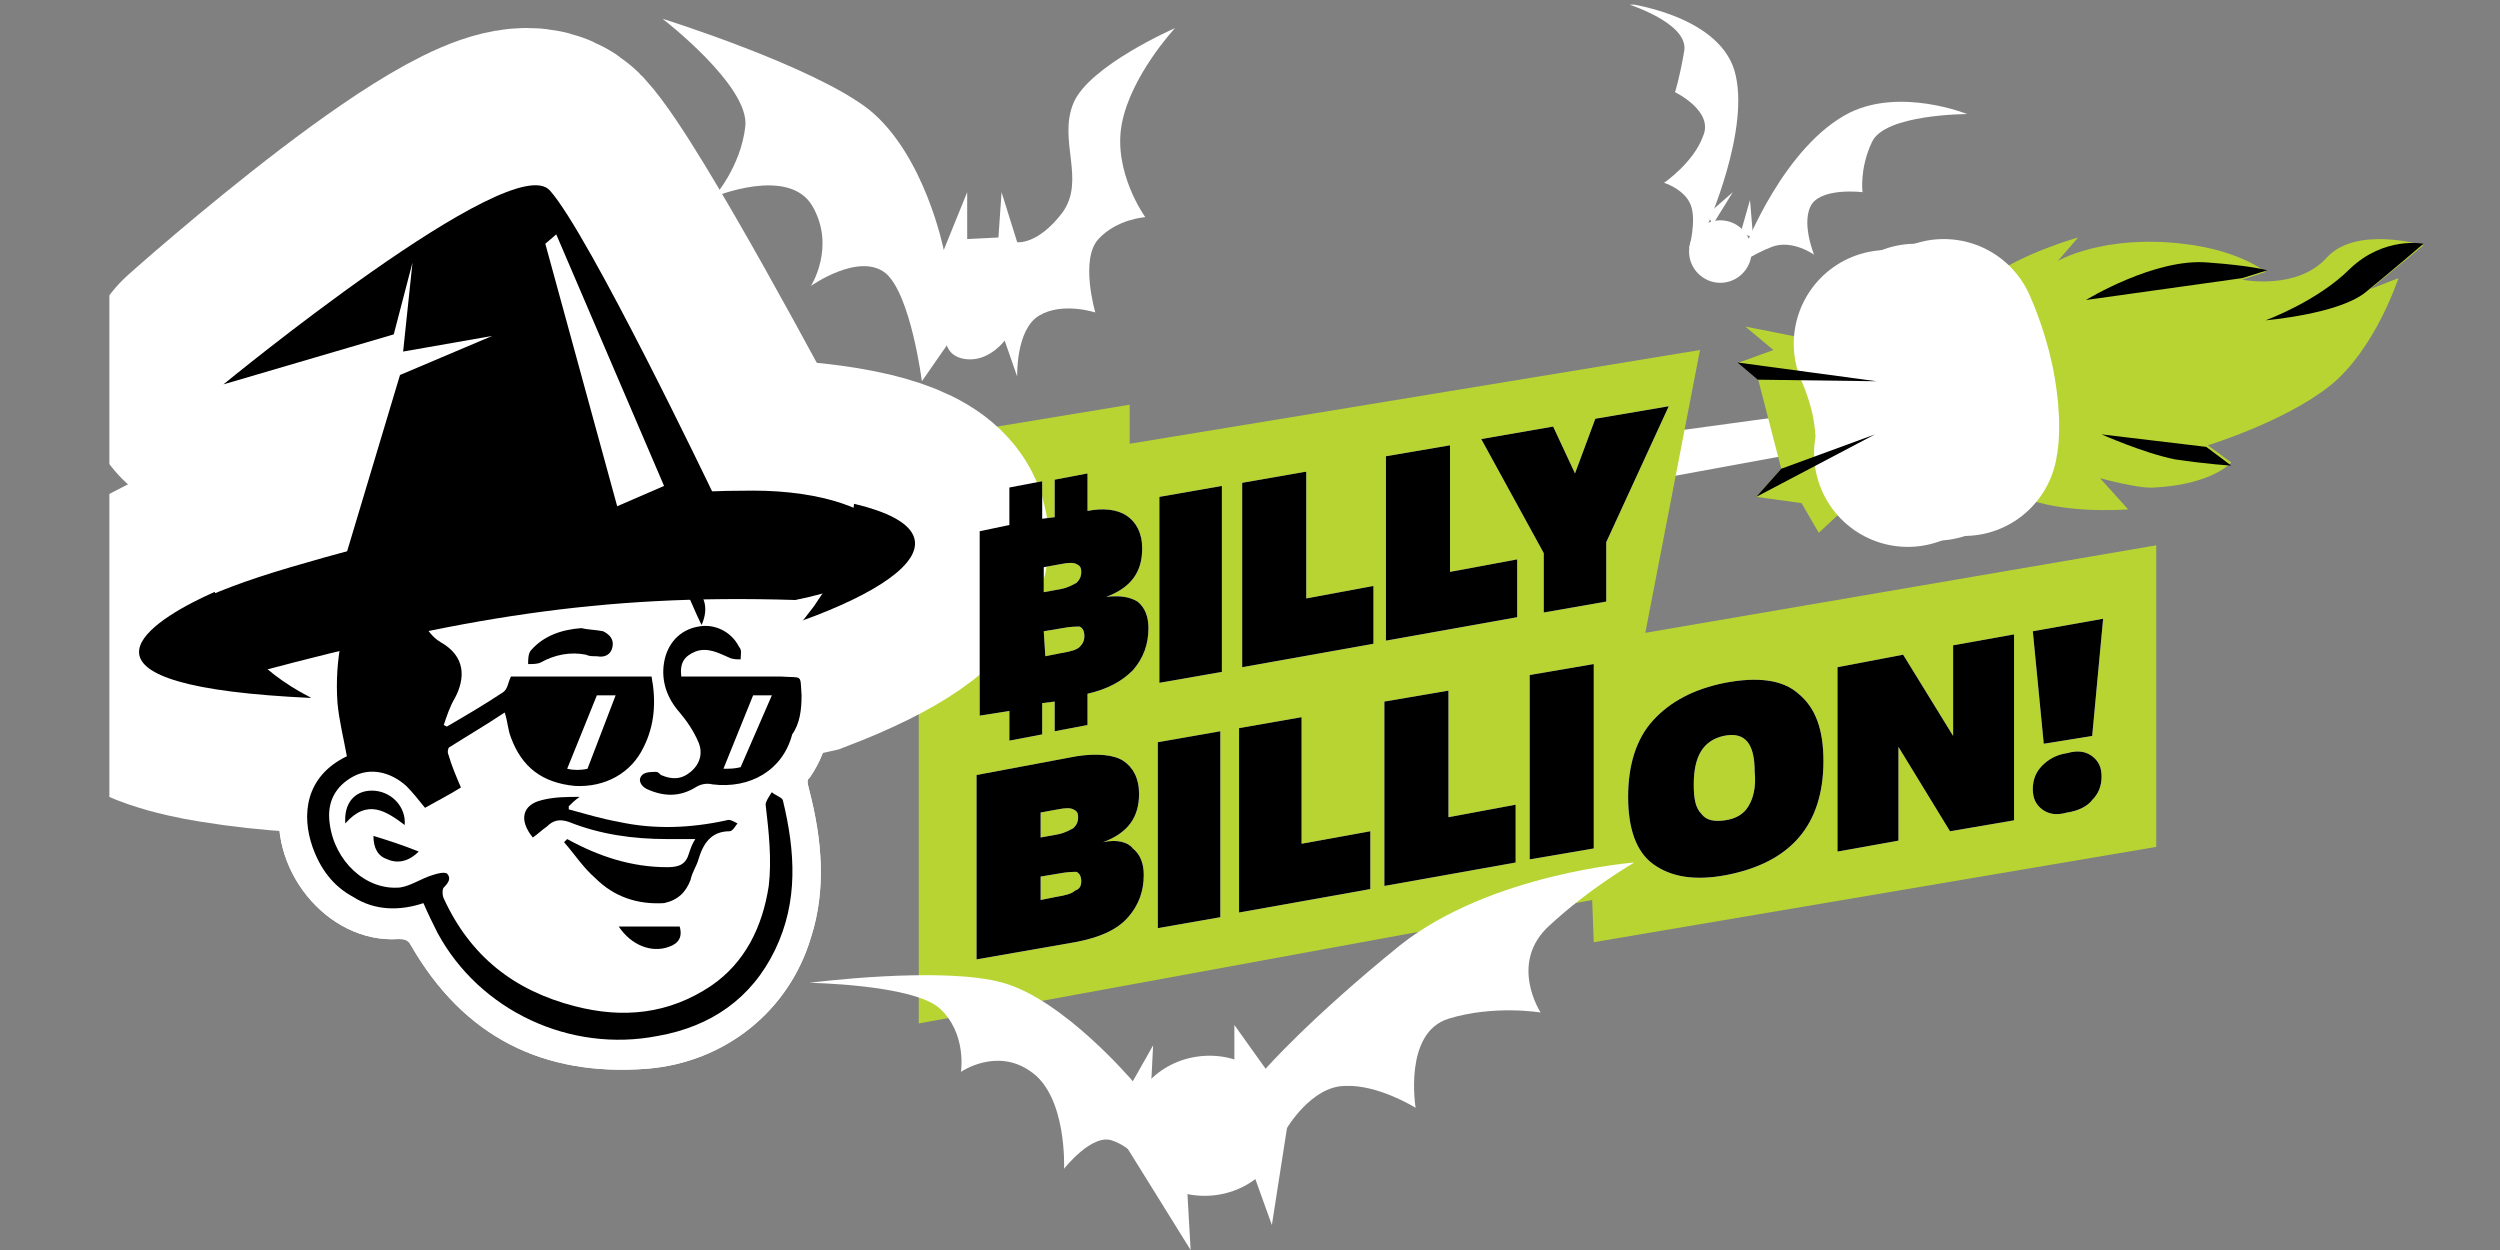 <?xml version="1.0" encoding="utf-8"?>
<!-- Generator: Adobe Illustrator 26.0.1, SVG Export Plug-In . SVG Version: 6.00 Build 0)  -->
<svg version="1.1" id="Layer_1" xmlns="http://www.w3.org/2000/svg" xmlns:xlink="http://www.w3.org/1999/xlink" x="0px" y="0px"
	 viewBox="0 0 160 80" style="enable-background:new 0 0 160 80;" xml:space="preserve">
<rect x="0" y="0" width="160" height="80" fill="#808080" stroke="none"/>
<style type="text/css">
	.st0{clip-path:url(#SVGID_00000139972402114184985760000002277976485498991527_);}
	.st1{fill:#FFFFFF;}
	.st2{fill:#B7D433;}
	.st3{stroke:#FFFFFF;stroke-width:16.57;stroke-miterlimit:10;}
	.st4{fill:none;stroke:#FFFFFF;stroke-width:12;stroke-linecap:round;stroke-linejoin:round;}
	.st5{fill:#1E142B;stroke:#FFFFFF;stroke-width:18;stroke-linecap:round;stroke-linejoin:round;}
</style>
<g>
	<defs>
		<rect id="SVGID_1_" x="7" y="0.3" width="148.1" height="79.7"/>
	</defs>
	<clipPath id="SVGID_00000144297567664521239800000005786926917744372399_">
		<use xlink:href="#SVGID_1_"  style="overflow:visible;"/>
	</clipPath>
	<g style="clip-path:url(#SVGID_00000144297567664521239800000005786926917744372399_);">
		<path class="st1" d="M115.9,26.4L88,30.2l1.5,3.5l26.7-4.9L115.9,26.4z"/>
		<path class="st2" d="M105.3,40.5l3.5-18.1l-36.5,6v-2.5L62,27.6v2.4l-3.2,0.5l0,35l43.1-7.9l0.1,2.7l36-6.1V34.9L105.3,40.5z"/>
		<path class="st3" d="M14.1,44.4c14.1,2.3,25.6-1.9,37.2-4.4c9.4-3.6,10.5-7.4,0.5-8.5c-10-1.1-22.7,0.5-36,5.3
			S10.3,43.8,14.1,44.4z"/>
		<path d="M13.7,37.9c-3.4,1.5-10.4,5.5,3.5,6.6c13.9,1.1,25.7-1.6,35-5.1c9.3-3.6,9.4-7.6-6.4-8.1C34.3,37,27.9,35.5,13.7,37.9
			L13.7,37.9z"/>
		<path class="st2" d="M122.1,28.8l-5.7,5.3l-1.1-1.9l-2.9-0.4L114,30l-1.5-5.8l-1.2-1l2.2-0.8l-1.8-1.5l9.1,1.8L122.1,28.8z"/>
		<path class="st2" d="M124,21.9c0,0,1.2-2.5,3.3-4.1c2.1-1.6,5.7-2.6,5.7-2.6l-1.3,1.5c0,0,2.9-1.7,8-1.1c3.6,0.4,5.3,1.8,5.3,1.8
			l-1.5,0.5c0,0,3.5,0.7,5.4-1.4c1.9-2.1,6.2-0.8,6.2-0.8l-3.4,2.8l1.8-0.7c0,0-1.5,4.6-4.4,6.9c-2.9,2.3-7.8,3.8-7.8,3.8l1.5,1.1
			c0,0-1.2,1.4-4.9,1.6c-1,0.1-3.5-0.6-3.5-0.6l1.8,2c0,0-4.8,0.4-7.4-1.1c-2.6-1.5-3.3-3.3-3.3-3.3l-1.1-5.7L124,21.9z"/>
		<path d="M122.1,29c0,0,0.3-1-0.2-3.6c-0.4-1.9-1.1-3.4-1.1-3.4"/>
		<path class="st4" d="M122.1,29c0,0,0.3-1-0.2-3.6c-0.4-1.9-1.1-3.4-1.1-3.4"/>
		<path d="M123.9,28.6c0,0,0.3-1-0.2-3.6c-0.4-1.9-1.1-3.4-1.1-3.4"/>
		<path class="st4" d="M123.9,28.6c0,0,0.3-1-0.2-3.6c-0.4-1.9-1.1-3.4-1.1-3.4"/>
		<path d="M125.7,28.3c0,0,0.3-1-0.2-3.6c-0.4-1.9-1.1-3.4-1.1-3.4"/>
		<path class="st4" d="M125.7,28.3c0,0,0.3-1-0.2-3.6c-0.4-1.9-1.1-3.4-1.1-3.4"/>
		<path class="st5" d="M45.7,30c0,0-8.6-16.2-11.1-18.9C32,8.4,14.2,24.3,14.2,24.3l10.8-3.6l1-4.6l-0.4,5.7l3.1-0.5l-3.2,1.9
			l-3.1,12.2c0,0,2.1,3.6,13.5,2.1C47.1,36.1,45.7,30,45.7,30z"/>
		<path class="st1" d="M70.8,38.2L70.8,38.2c1.6-0.6,2.3-1.6,2.3-3.1c0-1-0.4-1.7-1-2.1c-0.6-0.4-1.5-0.5-2.5-0.3v-2.4l-2.1,0.4v2.4
			l-0.8,0.1v-2.4l-2.1,0.4v2.4L62.7,34v11.8l1.9-0.3v1.9l2.1-0.4v-2l0.8-0.1v1.9l2.1-0.4v-2c1.3-0.3,2.2-0.8,2.9-1.5
			c0.7-0.8,1-1.7,1-2.7c0-0.7-0.2-1.3-0.7-1.7C72.3,38.2,71.7,38.1,70.8,38.2z M66.8,36.3l1.1-0.2c0.5-0.1,0.8-0.1,1,0
			c0.2,0.1,0.3,0.2,0.3,0.5c0,0.3-0.1,0.5-0.3,0.7c-0.2,0.1-0.5,0.3-1,0.4l-1.1,0.2V36.3z M66.8,40.4l1.2-0.2
			c0.5-0.1,0.9-0.1,1.1-0.1c0.2,0.1,0.3,0.3,0.3,0.6c0,0.3-0.1,0.5-0.3,0.7c-0.2,0.2-0.6,0.3-1.2,0.4l-1,0.2L66.8,40.4L66.8,40.4z"
			/>
		<path class="st1" d="M74.2,43.7l4-0.7V31.1l-4,0.7V43.7z"/>
		<path class="st1" d="M83.5,30.2l-4,0.7v11.8l8.4-1.5v-3.7l-4.3,0.8V30.2z"/>
		<path class="st1" d="M92.8,28.5l-4.1,0.7V41l8.4-1.5v-3.7l-4.3,0.8V28.5z"/>
		<path class="st1" d="M102.1,26.8l-1.3,3.5l-1.4-3l-4.6,0.8l4,7.3v3.8l4-0.7v-3.8l4-8.7L102.1,26.8z"/>
		<path class="st1" d="M70.6,53.9L70.6,53.9c1.6-0.6,2.3-1.6,2.3-3.1c0-1-0.4-1.7-1-2.1s-1.7-0.5-3-0.3l-6.4,1.2v11.8l6.3-1.1
			c1.6-0.3,2.7-0.8,3.4-1.6c0.7-0.8,1-1.7,1-2.7c0-0.7-0.2-1.3-0.7-1.7C72.2,53.9,71.5,53.7,70.6,53.9z M66.6,52l1.1-0.2
			c0.5-0.1,0.8-0.1,1,0c0.2,0.1,0.3,0.2,0.3,0.5c0,0.3-0.1,0.5-0.3,0.7c-0.2,0.1-0.5,0.3-1,0.4l-1.1,0.2V52z M68.8,57
			c-0.2,0.2-0.6,0.3-1.2,0.4l-1,0.2v-1.5l1.2-0.2c0.5-0.1,0.9-0.1,1.1-0.1c0.2,0.1,0.3,0.3,0.3,0.6C69.2,56.7,69.1,56.9,68.8,57z"/>
		<path class="st1" d="M74.1,59.4l4-0.7V46.8l-4,0.7V59.4z"/>
		<path class="st1" d="M83.3,45.9l-4,0.7v11.8l8.4-1.5v-3.7L83.3,54V45.9z"/>
		<path class="st1" d="M92.7,44.2l-4.1,0.7v11.8l8.4-1.5v-3.7l-4.3,0.8V44.2z"/>
		<path class="st1" d="M97.9,55l4.1-0.7V42.5l-4.1,0.7V55z"/>
		<path class="st1" d="M115.1,44.4c-1-0.9-2.6-1.1-4.7-0.7c-2,0.4-3.5,1.2-4.6,2.4c-1.1,1.2-1.6,2.9-1.6,4.9c0,2,0.5,3.5,1.6,4.3
			c1.1,0.8,2.6,1.1,4.7,0.7c4.1-0.8,6.2-3.2,6.2-7.3C116.7,46.7,116.2,45.3,115.1,44.4z M111.9,51.6c-0.3,0.5-0.8,0.8-1.5,0.9
			c-0.7,0.1-1.2,0-1.5-0.4c-0.4-0.4-0.5-1-0.5-1.9c0-1.8,0.6-2.8,1.9-3.1c1.4-0.3,2,0.5,2,2.3C112.4,50.4,112.2,51.1,111.9,51.6z"/>
		<path class="st1" d="M125,47.1l-3.2-5.2l-4.2,0.8v11.8l3.9-0.7v-6l3.3,5.4l4.1-0.7V40.6l-3.9,0.7V47.1z"/>
		<path class="st1" d="M133.9,48.4c-0.4-0.3-0.9-0.4-1.6-0.2c-0.7,0.1-1.2,0.4-1.6,0.8c-0.4,0.4-0.6,0.9-0.6,1.5
			c0,0.6,0.2,1,0.6,1.3c0.4,0.3,0.9,0.4,1.6,0.2c0.7-0.1,1.3-0.4,1.6-0.8c0.4-0.4,0.6-0.9,0.6-1.5S134.3,48.7,133.9,48.4z"/>
		<path class="st1" d="M133.9,47.1l0.7-7.5l-4.5,0.8l0.7,7.2L133.9,47.1z"/>
		<path class="st1" d="M51.8,49.8c1.4-2,1.6-4.3,1.3-6.7c-0.2-1-0.8-1.6-1.9-1.6c-0.4,0-0.8,0.1-1.2,0c-0.2,0-0.5-0.2-0.6-0.4
			c-0.5-1-1.2-1.8-2.2-2.3c-0.2-0.1-0.4-0.3-0.5-0.4c-0.1-0.1-0.1-0.3-0.2-0.4c1.5-1.6,2.7-3.9,3.3-7.1c-4.4,1.4-6.1-0.3-10.6-1.3
			c-1.4-0.4-3-0.5-4.6-0.5h-0.8c-0.8,0-1.4,0.1-2,0.3c-3.4,0.5-6.2,2-8.4,4.6c-3.1,3.7-4,8.1-3.3,12.8c0.1,0.5,0.1,0.8-0.4,1.2
			c-0.9,0.8-1.4,1.8-1.7,2.9c-1,4.6,2.9,9.5,7.5,9.2c0.3,0,0.6,0,0.8,0.4c3.4,5.9,8.5,8.4,15.1,7.9c5-0.4,9.1-3.7,10.5-8.4
			c1-3.1,0.7-6.3-0.1-9.4C51.7,50.2,51.6,49.9,51.8,49.8z"/>
		<path d="M37.2,40.2c-1.3,0.1-2.4,0.5-3.2,1.4c-0.2,0.2-0.2,0.6-0.2,0.9c0.3,0,0.6,0,0.8-0.1c0.9-0.5,1.9-0.7,2.9-0.5
			c0.2,0.1,0.4,0.1,0.7,0.1c0.5,0.1,0.9-0.1,1-0.6c0.1-0.5-0.2-0.8-0.6-1C38.1,40.3,37.6,40.3,37.2,40.2z"/>
		<path d="M44.2,56.3c0.1-0.5,0.4-0.9,0.5-1.3c0.3-1,0.8-1.8,2-1.8c0.2,0,0.4-0.4,0.5-0.5c-0.2-0.1-0.5-0.3-0.7-0.2
			c-2.3,0.5-4.6,0.6-6.9,0.1c-1.1-0.2-2.1-0.5-3.2-0.8c0-0.1,0-0.2,0-0.2c0.2-0.2,0.4-0.4,0.7-0.6c-0.8,0-1.6,0-2.4,0.2
			c-1.3,0.3-1.5,1.3-0.6,2.4c0.3-0.2,0.6-0.5,0.9-0.7c0.4-0.4,0.8-0.5,1.4-0.3c2,0.8,4.1,1.1,6.3,1.1h1.8c-0.2,0.3-0.3,0.6-0.4,0.9
			c-0.2,0.7-0.6,0.9-1.4,0.9c-2.3,0-4.4-0.7-6.4-1.8c-0.1,0.1-0.1,0.1-0.2,0.2c0.7,0.8,1.2,1.6,2,2.3c1.2,1.2,2.7,1.7,4.4,1.6
			C43.4,57.6,43.9,57.1,44.2,56.3z"/>
		<path d="M42.8,60.6c0.6-0.2,0.9-0.6,0.7-1.3h-3.9C40.4,60.5,41.7,61,42.8,60.6z"/>
		<path d="M51.3,44.5c-0.1-1.4,0.1-1.1-1.3-1.2c-2.1,0-4.2,0-6.4,0c-0.1-0.9,0.2-1.3,0.9-1.6c0.8-0.3,1.5,0.1,2.2,0.4
			c0.2,0.1,0.5,0.1,0.7,0.1c0-0.3,0.1-0.6-0.1-0.8c-0.5-1-1.6-1.5-2.6-1.3c-1.2,0.2-2,1.1-2.2,2.3c-0.2,1.2,0.2,2.3,1,3.2
			c0.5,0.6,0.9,1.2,1.2,1.9c0.3,0.7,0.1,1.4-0.5,1.9c-0.6,0.5-1.2,0.5-1.9,0.2c-0.1-0.1-0.2-0.2-0.3-0.2c-0.3,0-0.7,0-0.9,0.2
			c-0.3,0.3-0.1,0.7,0.3,0.9c1.1,0.5,2.1,0.5,3.1-0.1c0.3-0.2,0.7-0.3,1.1-0.2c2.4,0.3,4.5-0.9,5.1-3.2
			C51.2,46.3,51.3,45.4,51.3,44.5z M47.4,49.1c-0.4,0.1-0.7,0.1-1.1,0.1l1.9-4.7c0.4,0,0.8,0,1.2,0L47.4,49.1z"/>
		<path d="M23.8,50.6c-1.1,0-1.8,0.8-1.7,2.1c1.4-1.6,2.6-0.8,3.8,0.1C26,51.6,25,50.6,23.8,50.6z"/>
		<path d="M24.8,55c0.7,0.3,1.4,0.1,2-0.5c-1-0.4-1.9-0.7-2.9-1C23.9,54.3,24.2,54.8,24.8,55z"/>
		<path d="M49.4,50.7C49.2,51,49,51.3,49,51.5c0.2,1.7,0.4,3.5,0.2,5.2c-0.4,2.6-1.5,4.9-3.7,6.4c-2.7,1.8-5.6,2.1-8.7,1.3
			c-3.9-1-6.7-3.2-8.4-6.9c-0.1-0.2-0.1-0.6,0-0.7c0.3-0.3,0.5-0.6,0.2-0.9c-0.2-0.1-0.6,0-0.9,0.1c-0.7,0.2-1.4,0.7-2.1,0.8
			c-2.2,0.2-4.2-1.7-4.5-4.1c-0.2-1.4,0.4-2.4,1.5-3c1.1-0.6,2.4-0.3,3.4,0.6c0.4,0.4,0.8,0.9,1.2,1.4c0.7-0.4,1.5-0.8,2.3-1.3
			c-0.3-0.7-0.6-1.4-0.8-2.1c-0.1-0.2,0-0.5,0.1-0.5c1.1-0.7,2.3-1.4,3.5-2.2c0.2,0.6,0.2,1.1,0.4,1.6c0.7,1.9,2,2.9,4.1,3.1
			c1.9,0.1,3.6-0.8,4.4-2.5c0.7-1.4,0.8-2.9,0.5-4.5h-9c-0.2,0.4-0.2,0.8-0.5,1c-1.2,0.8-2.4,1.5-3.6,2.2l-0.2-0.1
			c0.2-0.6,0.4-1.2,0.7-1.7c0.7-1.3,0.7-2.7-0.9-3.6c-0.5-0.3-0.9-0.8-1.1-1.3c-0.4-1.2,0.2-2.2,1.5-2.8c1.4-0.6,2.7-0.4,4.1-0.1
			c1.8,0.4,3.5,1,5.3,1.3c0,0,0.2,0.1,0.5,0.1c1.1,0.2,2.2,0.3,3.3,0c0.7-0.1,1.4-0.3,2-0.7c0.4,0.8,0.7,1.6,1.1,2.4
			c0.5-1.1,0.2-2.1-0.8-2.6c1.3-0.8,2.5-2.2,2.9-4.5c-1.9,0.6-3.3-0.1-8.4-1.6c-0.2-0.1-0.3-0.1-0.5-0.1c-2.8-0.7-5.7-0.4-8.6,0.6
			c-5.7,2-8.3,7.7-7.9,13.2c0.1,1.1,0.4,2.3,0.6,3.4c-2.7,1.3-2.9,3.8-2.2,5.8c0.5,1.4,1.3,2.5,2.6,3.2c1.4,0.9,3,0.9,4.5,0.4
			c0.3,0.7,0.6,1.3,0.9,1.9c2.7,5,8.5,7.7,14.1,6.6c3.4-0.6,6-2.4,7.5-5.5c1.5-3.1,1.3-6.3,0.5-9.6C50,51,49.6,50.9,49.4,50.7z
			 M38.2,44.5h1.2l-1.8,4.7c-0.4,0.1-0.9,0.1-1.3,0L38.2,44.5z"/>
		<path d="M70.8,38.2L70.8,38.2c1.6-0.6,2.3-1.6,2.3-3.1c0-1-0.4-1.7-1-2.1c-0.6-0.4-1.5-0.5-2.5-0.3v-2.4l-2.1,0.4v2.4l-0.8,0.1
			v-2.4l-2.1,0.4v2.4L62.7,34v11.8l1.9-0.3v1.9l2.1-0.4v-2l0.8-0.1v1.9l2.1-0.4v-2c1.3-0.3,2.2-0.8,2.9-1.5c0.7-0.8,1-1.7,1-2.7
			c0-0.7-0.2-1.3-0.7-1.7C72.3,38.2,71.7,38.1,70.8,38.2z M66.8,36.3l1.1-0.2c0.5-0.1,0.8-0.1,1,0c0.2,0.1,0.3,0.2,0.3,0.5
			c0,0.3-0.1,0.5-0.3,0.7c-0.2,0.1-0.5,0.3-1,0.4l-1.1,0.2V36.3z M66.8,40.4l1.2-0.2c0.5-0.1,0.9-0.1,1.1-0.1
			c0.2,0.1,0.3,0.3,0.3,0.6c0,0.3-0.1,0.5-0.3,0.7c-0.2,0.2-0.6,0.3-1.2,0.4l-1,0.2L66.8,40.4L66.8,40.4z"/>
		<path d="M74.2,43.7l4-0.7V31.1l-4,0.7V43.7z"/>
		<path d="M83.5,30.2l-4,0.7v11.8l8.4-1.5v-3.7l-4.3,0.8V30.2z"/>
		<path d="M92.8,28.5l-4.1,0.7V41l8.4-1.5v-3.7l-4.3,0.8V28.5z"/>
		<path d="M102.1,26.8l-1.3,3.5l-1.4-3l-4.6,0.8l4,7.3v3.8l4-0.7v-3.8l4-8.7L102.1,26.8z"/>
		<path d="M70.6,53.9L70.6,53.9c1.6-0.6,2.3-1.6,2.3-3.1c0-1-0.4-1.7-1-2.1s-1.7-0.5-3-0.3l-6.4,1.2v11.8l6.3-1.1
			c1.6-0.3,2.7-0.8,3.4-1.6c0.7-0.8,1-1.7,1-2.7c0-0.7-0.2-1.3-0.7-1.7C72.2,53.9,71.5,53.7,70.6,53.9z M66.6,52l1.1-0.2
			c0.5-0.1,0.8-0.1,1,0c0.2,0.1,0.3,0.2,0.3,0.5c0,0.3-0.1,0.5-0.3,0.7c-0.2,0.1-0.5,0.3-1,0.4l-1.1,0.2V52z M68.8,57
			c-0.2,0.2-0.6,0.3-1.2,0.4l-1,0.2v-1.5l1.2-0.2c0.5-0.1,0.9-0.1,1.1-0.1c0.2,0.1,0.3,0.3,0.3,0.6C69.2,56.7,69.1,56.9,68.8,57z"/>
		<path d="M74.1,59.4l4-0.7V46.8l-4,0.7V59.4z"/>
		<path d="M83.3,45.9l-4,0.7v11.8l8.4-1.5v-3.7L83.3,54V45.9z"/>
		<path d="M92.7,44.2l-4.1,0.7v11.8l8.4-1.5v-3.7l-4.3,0.8V44.2z"/>
		<path d="M97.9,55l4.1-0.7V42.5l-4.1,0.7V55z"/>
		<path d="M115.1,44.4c-1-0.9-2.6-1.1-4.7-0.7c-2,0.4-3.5,1.2-4.6,2.4c-1.1,1.2-1.6,2.9-1.6,4.9c0,2,0.5,3.5,1.6,4.3
			c1.1,0.8,2.6,1.1,4.7,0.7c4.1-0.8,6.2-3.2,6.2-7.3C116.7,46.7,116.2,45.3,115.1,44.4z M111.9,51.6c-0.3,0.5-0.8,0.8-1.5,0.9
			c-0.7,0.1-1.2,0-1.5-0.4c-0.4-0.4-0.5-1-0.5-1.9c0-1.8,0.6-2.8,1.9-3.1c1.4-0.3,2,0.5,2,2.3C112.4,50.4,112.2,51.1,111.9,51.6z"/>
		<path d="M125,47.1l-3.2-5.2l-4.2,0.8v11.8l3.9-0.7v-6l3.3,5.4l4.1-0.7V40.6l-3.9,0.7V47.1z"/>
		<path d="M133.9,48.4c-0.4-0.3-0.9-0.4-1.6-0.2c-0.7,0.1-1.2,0.4-1.6,0.8c-0.4,0.4-0.6,0.9-0.6,1.5c0,0.6,0.2,1,0.6,1.3
			c0.4,0.3,0.9,0.4,1.6,0.2c0.7-0.1,1.3-0.4,1.6-0.8c0.4-0.4,0.6-0.9,0.6-1.5S134.3,48.7,133.9,48.4z"/>
		<path d="M133.9,47.1l0.7-7.5l-4.5,0.8l0.7,7.2L133.9,47.1z"/>
		<path class="st1" d="M51.8,49.8c1.4-2,1.6-4.3,1.3-6.7c-0.2-1-0.8-1.6-1.9-1.6c-0.4,0-0.8,0.1-1.2,0c-0.2,0-0.5-0.2-0.6-0.4
			c-0.5-1-1.2-1.8-2.2-2.3c-0.2-0.1-0.4-0.3-0.5-0.4c-0.1-0.1-0.1-0.3-0.2-0.4c1.5-1.6,0.6-1.2,1.2-4.4c-4.4,1.4-3.9-3.1-8.5-4
			c-1.4-0.4-3-0.5-4.6-0.5h-0.8c-0.8,0-1.4,0.1-2,0.3c-3.4,0.5-6.2,2-8.4,4.6c-3.1,3.7-4,8.1-3.3,12.8c0.1,0.5,0.1,0.8-0.4,1.2
			c-0.9,0.8-1.4,1.8-1.7,2.9c-1,4.6,2.9,9.5,7.5,9.2c0.3,0,0.6,0,0.8,0.4c3.4,5.9,8.5,8.4,15.1,7.9c5-0.4,9.1-3.7,10.5-8.4
			c1-3.1,0.7-6.3-0.1-9.4C51.7,50.2,51.6,49.9,51.8,49.8z"/>
		<path d="M37.2,40.2c-1.3,0.1-2.4,0.5-3.2,1.4c-0.2,0.2-0.2,0.6-0.2,0.9c0.3,0,0.6,0,0.8-0.1c0.9-0.5,1.9-0.7,2.9-0.5
			c0.2,0.1,0.4,0.1,0.7,0.1c0.5,0.1,0.9-0.1,1-0.6c0.1-0.5-0.2-0.8-0.6-1C38.1,40.3,37.6,40.3,37.2,40.2z"/>
		<path d="M44.2,56.3c0.1-0.5,0.4-0.9,0.5-1.3c0.3-1,0.8-1.8,2-1.8c0.2,0,0.4-0.4,0.5-0.5c-0.2-0.1-0.5-0.3-0.7-0.2
			c-2.3,0.5-4.6,0.6-6.9,0.1c-1.1-0.2-2.1-0.5-3.2-0.8c0-0.1,0-0.2,0-0.2c0.2-0.2,0.4-0.4,0.7-0.6c-0.8,0-1.6,0-2.4,0.2
			c-1.3,0.3-1.5,1.3-0.6,2.4c0.3-0.2,0.6-0.5,0.9-0.7c0.4-0.4,0.8-0.5,1.4-0.3c2,0.8,4.1,1.1,6.3,1.1h1.8c-0.2,0.3-0.3,0.6-0.4,0.9
			c-0.2,0.7-0.6,0.9-1.4,0.9c-2.3,0-4.4-0.7-6.4-1.8c-0.1,0.1-0.1,0.1-0.2,0.2c0.7,0.8,1.2,1.6,2,2.3c1.2,1.2,2.7,1.7,4.4,1.6
			C43.4,57.6,43.9,57.1,44.2,56.3z"/>
		<path d="M42.8,60.6c0.6-0.2,0.9-0.6,0.7-1.3h-3.9C40.4,60.5,41.7,61,42.8,60.6z"/>
		<path d="M51.3,44.5c-0.1-1.4,0.1-1.1-1.3-1.2c-2.1,0-4.2,0-6.4,0c-0.1-0.9,0.2-1.3,0.9-1.6c0.8-0.3,1.5,0.1,2.2,0.4
			c0.2,0.1,0.5,0.1,0.7,0.1c0-0.3,0.1-0.6-0.1-0.8c-0.5-1-1.6-1.5-2.6-1.3c-1.2,0.2-2,1.1-2.2,2.3c-0.2,1.2,0.2,2.3,1,3.2
			c0.5,0.6,0.9,1.2,1.2,1.9c0.3,0.7,0.1,1.4-0.5,1.9c-0.6,0.5-1.2,0.5-1.9,0.2c-0.1-0.1-0.2-0.2-0.3-0.2c-0.3,0-0.7,0-0.9,0.2
			c-0.3,0.3-0.1,0.7,0.3,0.9c1.1,0.5,2.1,0.5,3.1-0.1c0.3-0.2,0.7-0.3,1.1-0.2c2.4,0.3,4.5-0.9,5.1-3.2
			C51.2,46.3,51.3,45.4,51.3,44.5z M47.4,49.1c-0.4,0.1-0.7,0.1-1.1,0.1l1.9-4.7c0.4,0,0.8,0,1.2,0L47.4,49.1z"/>
		<path d="M23.8,50.6c-1.1,0-1.8,0.8-1.7,2.1c1.4-1.6,2.6-0.8,3.8,0.1C26,51.6,25,50.6,23.8,50.6z"/>
		<path d="M24.8,55c0.7,0.3,1.4,0.1,2-0.5c-1-0.4-1.9-0.7-2.9-1C23.9,54.3,24.2,54.8,24.8,55z"/>
		<path d="M49.4,50.7C49.2,51,49,51.3,49,51.5c0.2,1.7,0.4,3.5,0.2,5.2c-0.4,2.6-1.5,4.9-3.7,6.4c-2.7,1.8-5.6,2.1-8.7,1.3
			c-3.9-1-6.7-3.2-8.4-6.9c-0.1-0.2-0.1-0.6,0-0.7c0.3-0.3,0.5-0.6,0.2-0.9c-0.2-0.1-0.6,0-0.9,0.1c-0.7,0.2-1.4,0.7-2.1,0.8
			c-2.2,0.2-4.2-1.7-4.5-4.1c-0.2-1.4,0.4-2.4,1.5-3c1.1-0.6,2.4-0.3,3.4,0.6c0.4,0.4,0.8,0.9,1.2,1.4c0.7-0.4,1.5-0.8,2.3-1.3
			c-0.3-0.7-0.6-1.4-0.8-2.1c-0.1-0.2,0-0.5,0.1-0.5c1.1-0.7,2.3-1.4,3.5-2.2c0.2,0.6,0.2,1.1,0.4,1.6c0.7,1.9,2,2.9,4.1,3.1
			c1.9,0.1,3.6-0.8,4.4-2.5c0.7-1.4,0.8-2.9,0.5-4.5h-9c-0.2,0.4-0.2,0.8-0.5,1c-1.2,0.8-2.4,1.5-3.6,2.2l-0.2-0.1
			c0.2-0.6,0.4-1.2,0.7-1.7c0.7-1.3,0.7-2.7-0.9-3.6c-0.5-0.3-0.9-0.8-1.1-1.3c-0.4-1.2,0.2-2.2,1.5-2.8c1.4-0.6,2.7-0.4,4.1-0.1
			c1.8,0.4,3.5,1,5.3,1.3c0,0,0.2,0.1,0.5,0.1c1.1,0.2,2.2,0.3,3.3,0c0.7-0.1,1.4-0.3,2-0.7c0.4,0.8,0.7,1.6,1.1,2.4
			c0.5-1.1,0.2-2.1-0.8-2.6c1.3-0.8,2.5-2.2,2.9-4.5c-1.9,0.6-3.3-0.1-8.4-1.6c-0.2-0.1-0.3-0.1-0.5-0.1c-2.8-0.7-5.7-0.4-8.6,0.6
			c-5.7,2-8.3,7.7-7.9,13.2c0.1,1.1,0.4,2.3,0.6,3.4c-2.7,1.3-2.9,3.8-2.2,5.8c0.5,1.4,1.3,2.5,2.6,3.2c1.4,0.9,3,0.9,4.5,0.4
			c0.3,0.7,0.6,1.3,0.9,1.9c2.7,5,8.5,7.7,14.1,6.6c3.4-0.6,6-2.4,7.5-5.5c1.5-3.1,1.3-6.3,0.5-9.6C50,51,49.6,50.9,49.4,50.7z
			 M38.2,44.5h1.2l-1.8,4.7c-0.4,0.1-0.9,0.1-1.3,0L38.2,44.5z"/>
		<path d="M45.6,31.5c0,0-7.9-16.5-10.4-19.3c-2.4-2.8-20.9,12.4-20.9,12.4l10.9-3.2l1.2-4.6l-0.6,5.7l5.7-1L25.6,24L22,36
			c0,0,2,3.7,13.4,2.7C46.8,37.7,45.6,31.5,45.6,31.5L45.6,31.5z"/>
		<path class="st1" d="M24.3,38l-0.5-1.3c0,0,3.9-3.8,13-3.5c5.7,0.2,10.2,1.9,10.2,1.9s-7.2-1.2-11.4-0.9C27.4,35,24.3,38,24.3,38z
			"/>
		<path d="M143.5,17.8l-10,1.4c0,0,4.4-2.7,7.8-2.4c2.8,0.2,3.8,0.5,3.8,0.5L143.5,17.8z"/>
		<path d="M141.2,28.6l-6.7-0.8c0,0,2.7,1.2,4.7,1.6c2,0.3,3.6,0.4,3.6,0.4L141.2,28.6z"/>
		<path d="M155.1,15.6c0,0-2.5-0.5-4.7,1.6c-2.1,2.1-5.4,3.3-5.4,3.3s4.7-0.4,6.4-1.8C153,17.4,155.1,15.6,155.1,15.6z"/>
		<path class="st1" d="M82.3,72.3c0,0,1.6-2.8,3.8-2.8c2.1-0.1,4.5,1.4,4.5,1.4s-0.8-4.8,2.1-5.7c2.9-0.9,5.9-0.4,5.9-0.4
			s-2.1-3.2,0.6-5.6c2.6-2.4,5.4-4,5.4-4s-9.2,0.7-15,5.3c-5.8,4.7-8.6,7.9-8.6,7.9L79,65.6v3.1L82.3,72.3z"/>
		<path class="st1" d="M73.4,74.7l0.4-7.8l-1.3,2.3c0,0-4.4-5.2-8.3-6.3c-3.9-1.1-12.4,0-12.4,0s6.5,0.1,8.3,1.6
			c1.8,1.6,1.4,4.1,1.4,4.1s2.3-1.6,4.5,0c2.3,1.6,2.1,6.2,2.1,6.2s1.8-2.3,3.1-1.8C72.4,73.4,73.4,74.7,73.4,74.7z"/>
		<path class="st1" d="M77.7,76.5c2.7-0.3,4.7-2.5,4.5-5c-0.3-2.5-2.7-4.2-5.4-3.9c-2.7,0.3-4.7,2.5-4.5,5
			C72.5,75,74.9,76.8,77.7,76.5z"/>
		<path class="st1" d="M82.6,70.7l-1.2,7.7l-1.8-5L82.6,70.7z"/>
		<path class="st1" d="M72.1,73.4l4.1,6.6l-0.3-5.3L72.1,73.4z"/>
		<path class="st1" d="M110.1,18.1c1.1,0,2-0.9,2-2c0-1.1-0.9-2-2-2c-1.1,0-2,0.9-2,2C108.1,17.2,109,18.1,110.1,18.1z"/>
		<path class="st1" d="M111.7,15.8c0,0,2.5-6.5,6.7-8.6c3.3-1.6,7.5,0.1,7.5,0.1s-5.3,0-6.1,1.8c-0.8,1.7-0.6,3.2-0.6,3.2
			S116.8,12,116,13c-0.8,1.1,0.1,3.3,0.1,3.3s-1.4-1-2.7-0.5c-1.3,0.5-2.2,1.2-2.2,1.2L111.7,15.8z"/>
		<path class="st1" d="M109.2,14.6c0,0,2.9-6.4,1.8-10.1c-1.1-3.6-7-4.3-7-4.3s4,1.2,3.8,3c-0.3,1.8-0.6,2.7-0.6,2.7
			s2.5,1.2,1.8,2.8c-0.6,1.7-2.5,3-2.5,3s1.3,0.4,1.7,1.4c0.4,1-0.1,2.8-0.1,2.8L109.2,14.6z"/>
		<path class="st1" d="M111.4,14.9l0.6-2.1l0.2,2.4L111.4,14.9z"/>
		<path class="st1" d="M109.6,14.4l1.3-2.1l-1.6,1.4L109.6,14.4"/>
		<path class="st1" d="M65.1,24.1c0,0-0.1-3,1.4-3.9c1.5-0.9,3.6-0.2,3.6-0.2s-1-3.4,0.2-4.7s3-1.4,3-1.4s-2.1-2.9-1.5-6
			c0.6-3.1,3.4-6.1,3.4-6.1s-5.5,2.4-6.5,4.8c-1,2.4,0.8,4.9-0.7,7c-1.6,2.1-2.9,1.9-2.9,1.9l-1-3.2l-0.2,2.9l-2,0.1v-3L60.4,16
			c0,0-1.2-6.1-4.8-9C52,4.2,42.4,1.2,42.4,1.2s5.6,4.3,5.3,6.9c-0.3,2.6-2,4.5-2,4.5s4.8-2,6.3,0.6c1.5,2.6-0.1,5.1-0.1,5.1
			s3.1-2.2,4.8-0.8c1.6,1.4,2.3,6.9,2.3,6.9l1.6-2.3c0,0,0.2,0.9,1.5,0.9c1.3,0,2.2-1.2,2.2-1.2L65.1,24.1z"/>
		<path d="M112.4,31.8l7.6-4L114,30L112.4,31.8z"/>
		<path d="M111.2,23.2l8.9,1.2l-7.6-0.1L111.2,23.2z"/>
		<path d="M16.5,43c12.8-3.4,21.8-5,34.4-4.6c10.4-2.1,6.2-7-2.7-7c-8.8,0-17.7,1.4-29.6,4.9c-11.9,3.5-9,5.8-5.7,5.9L16.5,43z"/>
		<path class="st1" d="M39.5,32.4l-4.6-16.8l0.7-0.6l6.9,16.1L39.5,32.4L39.5,32.4z"/>
	</g>
</g>
</svg>
